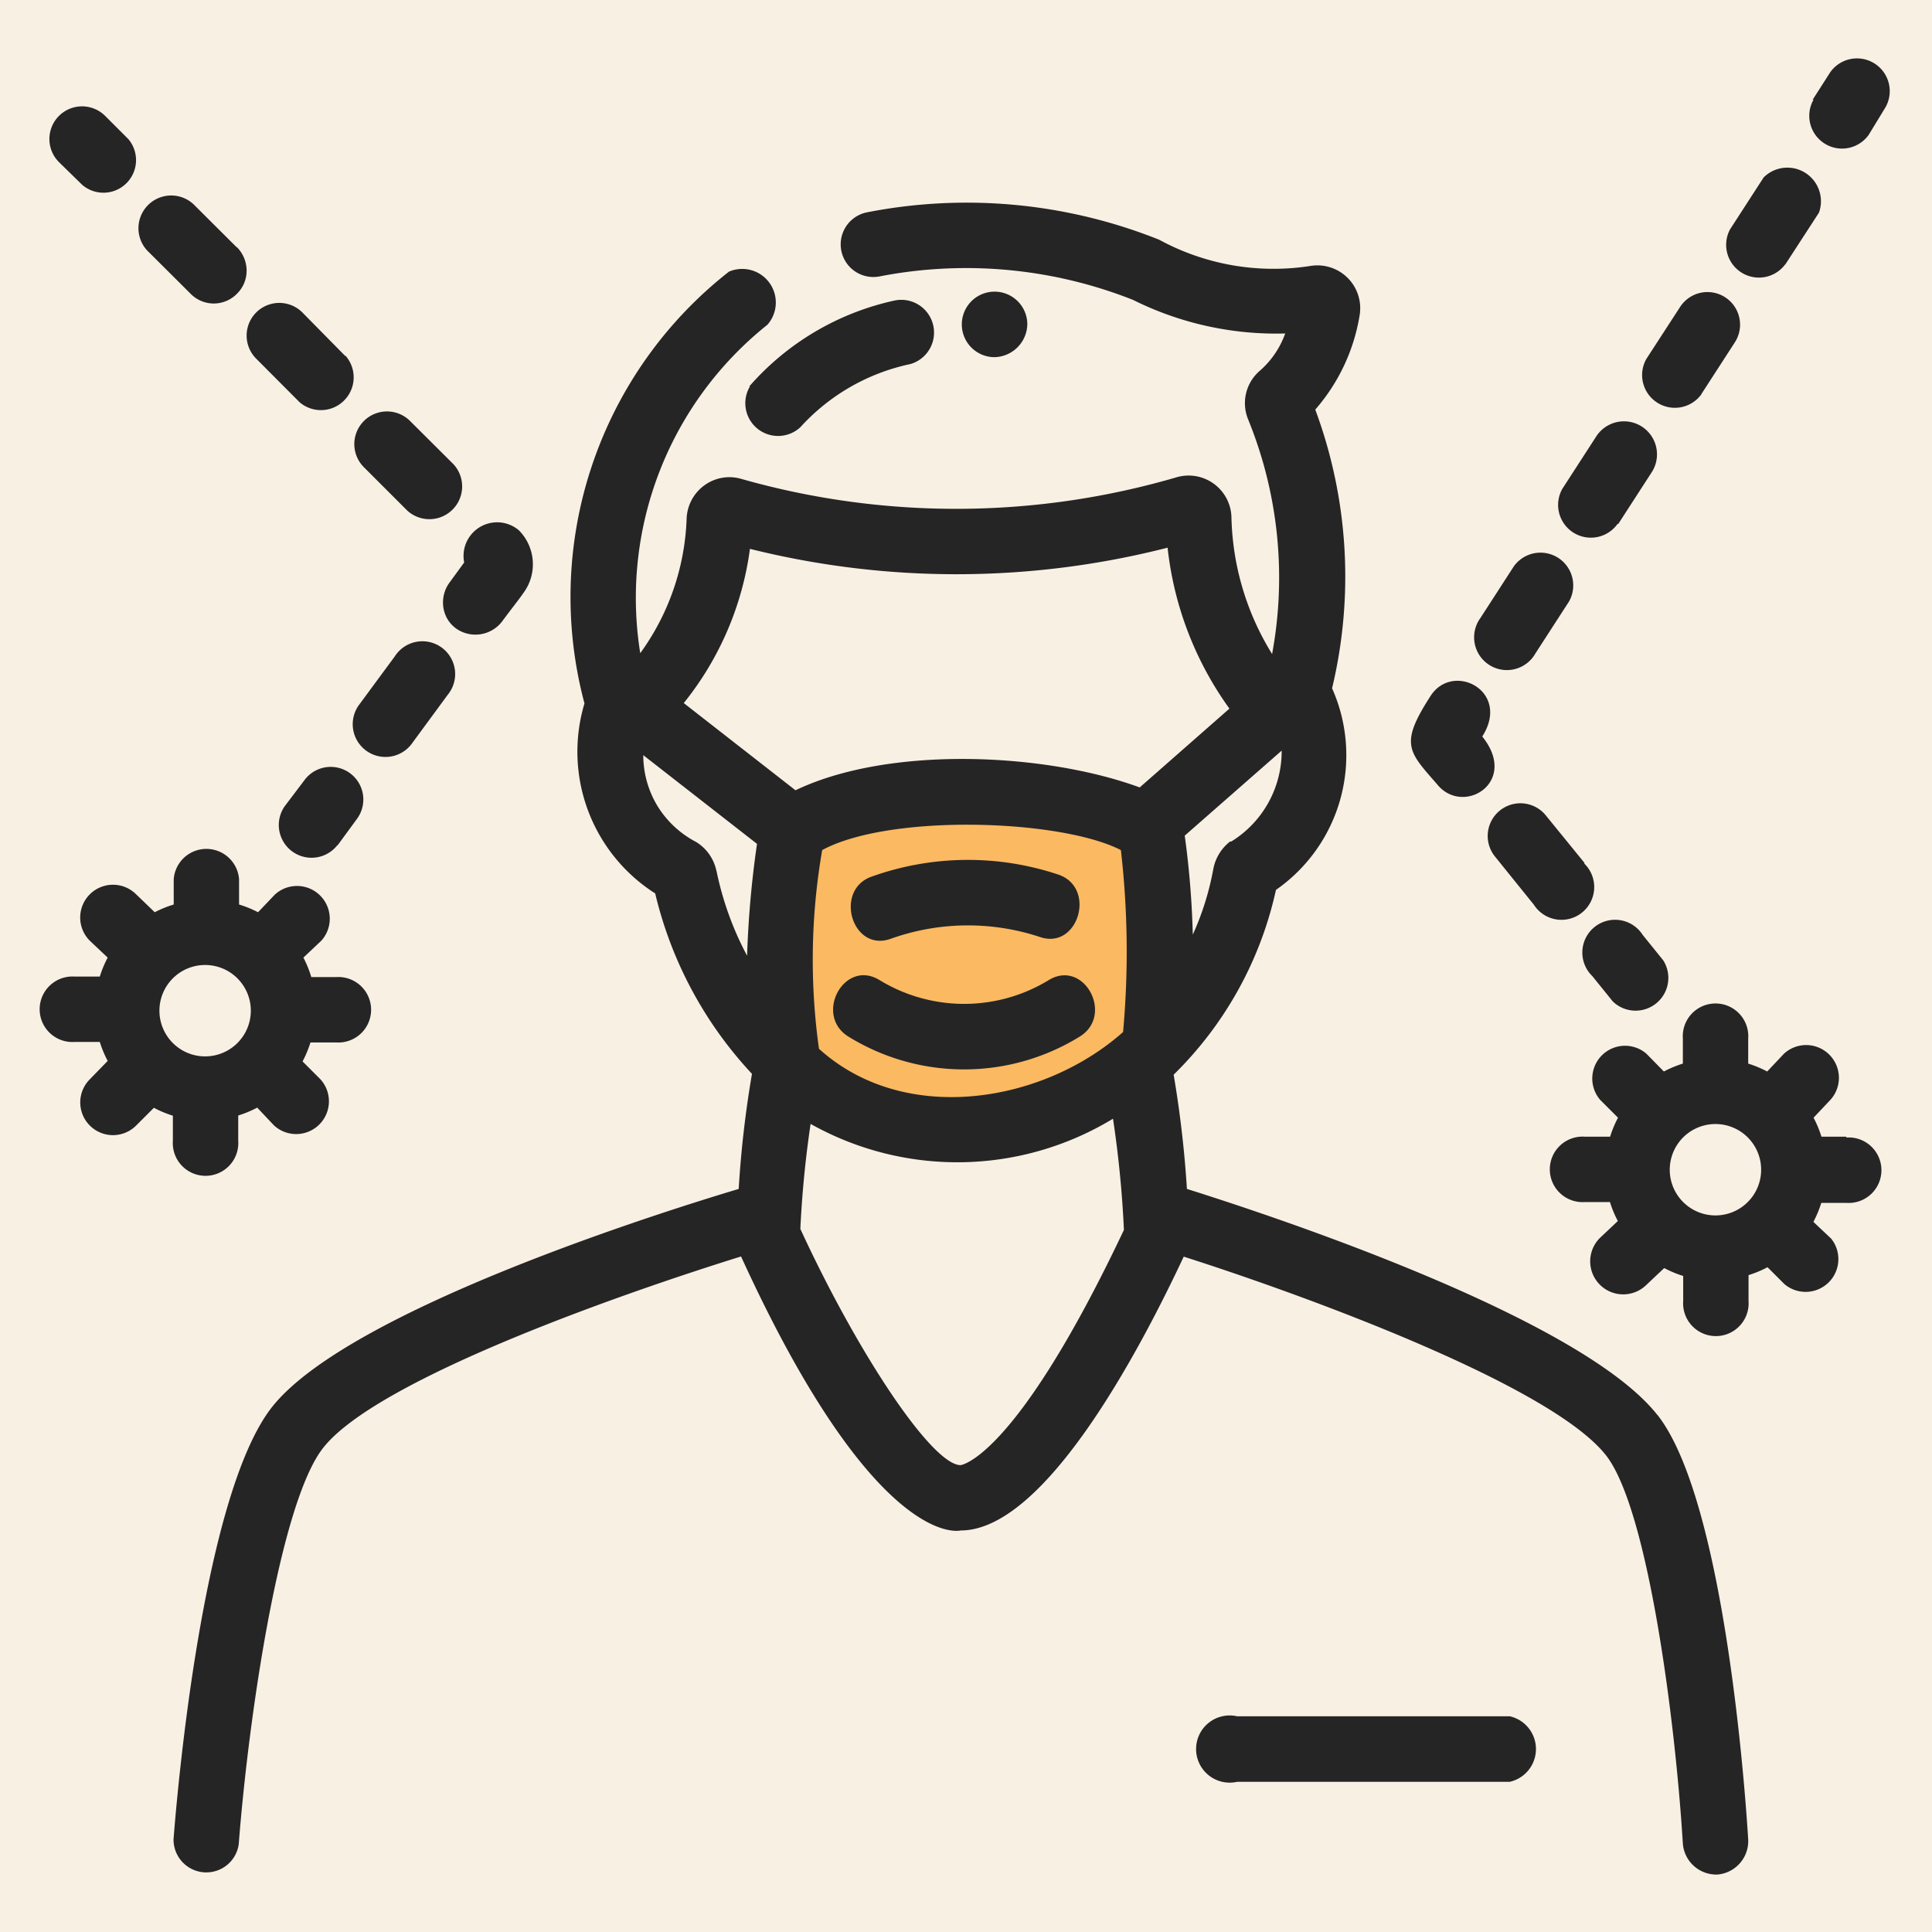 <svg xmlns="http://www.w3.org/2000/svg" viewBox="0 0 115 115"><defs><style>.cls-1{fill:#f9f0e4;}.cls-2{fill:#fbb962;}.cls-3{fill:#252525;}</style></defs><g id="Layer_2" data-name="Layer 2"><g id="Layer_1-2" data-name="Layer 1"><rect class="cls-1" width="115" height="115"/><polygon class="cls-2" points="46.62 48.39 46.06 63.65 56.94 67.85 68.43 62.83 68.43 50.15 57.18 47.04 46.62 48.39"/><path class="cls-3" d="M44.6,23a16,16,0,0,1,8.69-5.12,1.95,1.95,0,0,1,.9,3.79,12.26,12.26,0,0,0-6.55,3.76,1.95,1.95,0,0,1-3-2.43Zm45.27,83.06H73.64a2,2,0,1,1,0-3.9H89.87a2,2,0,0,1,0,3.9Zm8.78-21.84c-4.67-5.93-23.77-12.12-28-13.45h0a64.63,64.63,0,0,0-.79-6.8,22,22,0,0,0,6.09-11,9.77,9.77,0,0,0,3.34-12,28.55,28.55,0,0,0-1-16.59,11.28,11.28,0,0,0,2.64-5.61A2.55,2.55,0,0,0,78,15.83a14.23,14.23,0,0,1-9-1.56A30.86,30.86,0,0,0,51.6,12.64a1.94,1.94,0,0,0,.77,3.81,27,27,0,0,1,15.07,1.4,19.11,19.11,0,0,0,9.06,2A5.3,5.3,0,0,1,75,22.06a2.54,2.54,0,0,0-.72,2.87,24.94,24.94,0,0,1,1.44,14,16.12,16.12,0,0,1-2.42-8.16A2.55,2.55,0,0,0,70,28.42a46.78,46.78,0,0,1-25.86.09,2.53,2.53,0,0,0-2.2.37,2.57,2.57,0,0,0-1.07,2,14.47,14.47,0,0,1-2.76,8,20.79,20.79,0,0,1,7.57-19.55,2,2,0,0,0-2.29-3.16,24.59,24.59,0,0,0-8.6,25.7A10,10,0,0,0,39,53.18a23.74,23.74,0,0,0,5.76,10.74,62.71,62.71,0,0,0-.79,6.85c-4.38,1.31-23.06,7.16-27.72,12.91-4.25,5.24-5.76,23.71-5.92,25.8a1.95,1.95,0,0,0,3.88.3c.57-7.43,2.44-20.41,5.06-23.64C22.54,82.07,37,77,44.11,74.79,52.17,92.42,57.18,91.1,57.18,91.1c4.94,0,10.51-10.39,13.28-16.3,7.14,2.28,21.83,7.63,25.13,11.82,2.51,3.18,4.14,15.87,4.58,23.13a2,2,0,0,0,2.06,1.83,2,2,0,0,0,1.83-2.07c-.12-2-1.32-20.12-5.41-25.3ZM48.75,62.44a38.23,38.23,0,0,1,.19-11.84c4-2.17,14.17-1.85,17.78,0a53,53,0,0,1,.13,10.83c-4.76,4.23-13,5.61-18.1,1ZM73.22,50.09a2.71,2.71,0,0,0-1,1.64A16.64,16.64,0,0,1,71,55.63a52.74,52.74,0,0,0-.48-5.89l5.77-5.06a6.31,6.31,0,0,1-3,5.41ZM44.64,32.67A50.77,50.77,0,0,0,69.5,32.6a20.07,20.07,0,0,0,3.68,9.58l-5.34,4.69c-5.64-2.07-14.91-2.5-20.49.17L40.7,41.85a18.54,18.54,0,0,0,3.94-9.18Zm-2,19.15a2.65,2.65,0,0,0-1.2-1.7A5.92,5.92,0,0,1,39.15,48a5.86,5.86,0,0,1-.86-3.05l6.77,5.28h0a59.46,59.46,0,0,0-.59,6.66,18.68,18.68,0,0,1-1.81-5ZM57.18,87.21c-1.68,0-6.07-6.54-9.54-14.06a62.35,62.35,0,0,1,.61-6.25,17.85,17.85,0,0,0,18-.31,64.2,64.2,0,0,1,.65,6.62c-6.47,13.67-9.72,14-9.72,14Zm-5.38-35A17,17,0,0,1,63,52.06c2.28.78,1.18,4.48-1.08,3.72a13.64,13.64,0,0,0-8.9.1c-2.29.82-3.39-2.86-1.17-3.69Zm-1.27,9.51c-2.11-1.27-.3-4.66,1.81-3.39h0a9.66,9.66,0,0,0,10.1,0c2.1-1.26,3.91,2.13,1.8,3.39a13.11,13.11,0,0,1-13.71,0ZM59.2,21.26a1.95,1.95,0,1,1,1.95-2A2,2,0,0,1,59.2,21.26ZM4.89,11,3.51,9.65h0A1.94,1.94,0,0,1,6.26,6.9L7.64,8.28A1.94,1.94,0,0,1,4.89,11ZM24.48,44.31l2.16-2.94h0a1.95,1.95,0,1,0-3.14-2.3L21.34,42a1.95,1.95,0,0,0,3.14,2.31ZM29.88,37c.56-.76,1-1.3,1.28-1.71h0a2.87,2.87,0,0,0-.28-3.73,2,2,0,0,0-3.25,1.92l-.89,1.22a2,2,0,0,0-.35,1.45,1.88,1.88,0,0,0,.77,1.27A2,2,0,0,0,29.88,37ZM27,27.64l-2.59-2.58a1.94,1.94,0,0,0-2.75,2.75l2.58,2.58h0A1.95,1.95,0,0,0,27,27.64Zm-6.46-6.46L18,18.6h0a1.94,1.94,0,0,0-2.75,2.75l2.58,2.59a1.95,1.95,0,0,0,2.75-2.75ZM14.1,14.73l-2.59-2.58A1.95,1.95,0,0,0,8.75,14.9l2.59,2.58a1.93,1.93,0,0,0,2.77,0,1.92,1.92,0,0,0,.57-1.39,2,2,0,0,0-.59-1.39Zm6,35.58,1.15-1.57h0a1.94,1.94,0,0,0-3.13-2.3L16.94,48a1.95,1.95,0,0,0,3.14,2.31Zm87.8-44.38,1.05-1.64a1.95,1.95,0,0,1,3.28,2.1l-1,1.64h0a1.95,1.95,0,0,1-3.28-2.1ZM94.32,51.37,92,48.52A1.94,1.94,0,1,0,89,51l2.3,2.85a1.95,1.95,0,1,0,3-2.45Zm-6.09-7.53c1.73-2.72-1.76-4.48-3.08-2.41-1.85,2.87-1.33,3.28.39,5.25C87.07,48.6,90.44,46.58,88.23,43.84Zm3.16-4.94,2-3.09h0a1.95,1.95,0,0,0-3.28-2.1l-2,3.09a1.95,1.95,0,1,0,3.28,2.1Zm4.94-7.72,2-3.09A1.95,1.95,0,1,0,95,26l-2,3.09a1.95,1.95,0,0,0,3.28,2.1Zm4.94-7.72,2-3.09h0A1.94,1.94,0,0,0,100,18.28l-2,3.08h0a1.95,1.95,0,0,0,3.28,2.1Zm5-7.72,2-3.08h0a2,2,0,0,0-3.29-2.1l-2,3.09a1.95,1.95,0,0,0,3.28,2.09ZM99,57.16l-1.22-1.51h0a1.95,1.95,0,1,0-3,2.45L96,59.61a1.95,1.95,0,0,0,3-2.45Zm-79,1H18.53A6.57,6.57,0,0,0,18.06,57L19.12,56h0a1.95,1.95,0,0,0-2.76-2.75l-1,1.05a6.53,6.53,0,0,0-1.13-.46v-1.5a1.95,1.95,0,0,0-3.89,0v1.5a6.53,6.53,0,0,0-1.13.46L8.1,53.23A1.94,1.94,0,0,0,5.35,56L6.41,57h0a6.57,6.57,0,0,0-.47,1.13H4.45a1.95,1.95,0,1,0,0,3.89H5.94a6.57,6.57,0,0,0,.47,1.13L5.35,64.24h0A1.94,1.94,0,0,0,8.1,67l1.06-1.06a6.57,6.57,0,0,0,1.13.47v1.49a1.95,1.95,0,1,0,3.89,0V66.4a6.57,6.57,0,0,0,1.13-.47l1,1.06a1.95,1.95,0,0,0,2.76-2.75l-1.06-1.06a6.57,6.57,0,0,0,.47-1.13H20a1.95,1.95,0,1,0,0-3.89Zm-10.51,2a2.72,2.72,0,1,1,2.72,2.72,2.72,2.72,0,0,1-2.72-2.72ZM109.9,67.66h-1.48a6.57,6.57,0,0,0-.47-1.13l1-1.06h0a1.95,1.95,0,0,0-2.76-2.75l-1,1.06a6.57,6.57,0,0,0-1.13-.47V61.82a1.95,1.95,0,1,0-3.89,0v1.49a6.57,6.57,0,0,0-1.13.47L98,62.72a1.95,1.95,0,0,0-2.75,2.75l1.06,1.06h0a6.57,6.57,0,0,0-.47,1.13H94.34a1.95,1.95,0,1,0,0,3.89h1.49a6.57,6.57,0,0,0,.47,1.13l-1.06,1h0A1.94,1.94,0,0,0,98,76.48l1.06-1a6.57,6.57,0,0,0,1.13.47v1.49a1.95,1.95,0,1,0,3.89,0V75.9a6.57,6.57,0,0,0,1.13-.47l1,1A1.95,1.95,0,0,0,109,73.73l-1.06-1h0a6.57,6.57,0,0,0,.47-1.13h1.49a1.95,1.95,0,1,0,0-3.89ZM99.39,69.6a2.72,2.72,0,1,1,5.24,1.05,2.72,2.72,0,0,1-5.24-1.05Z"/></g></g></svg>